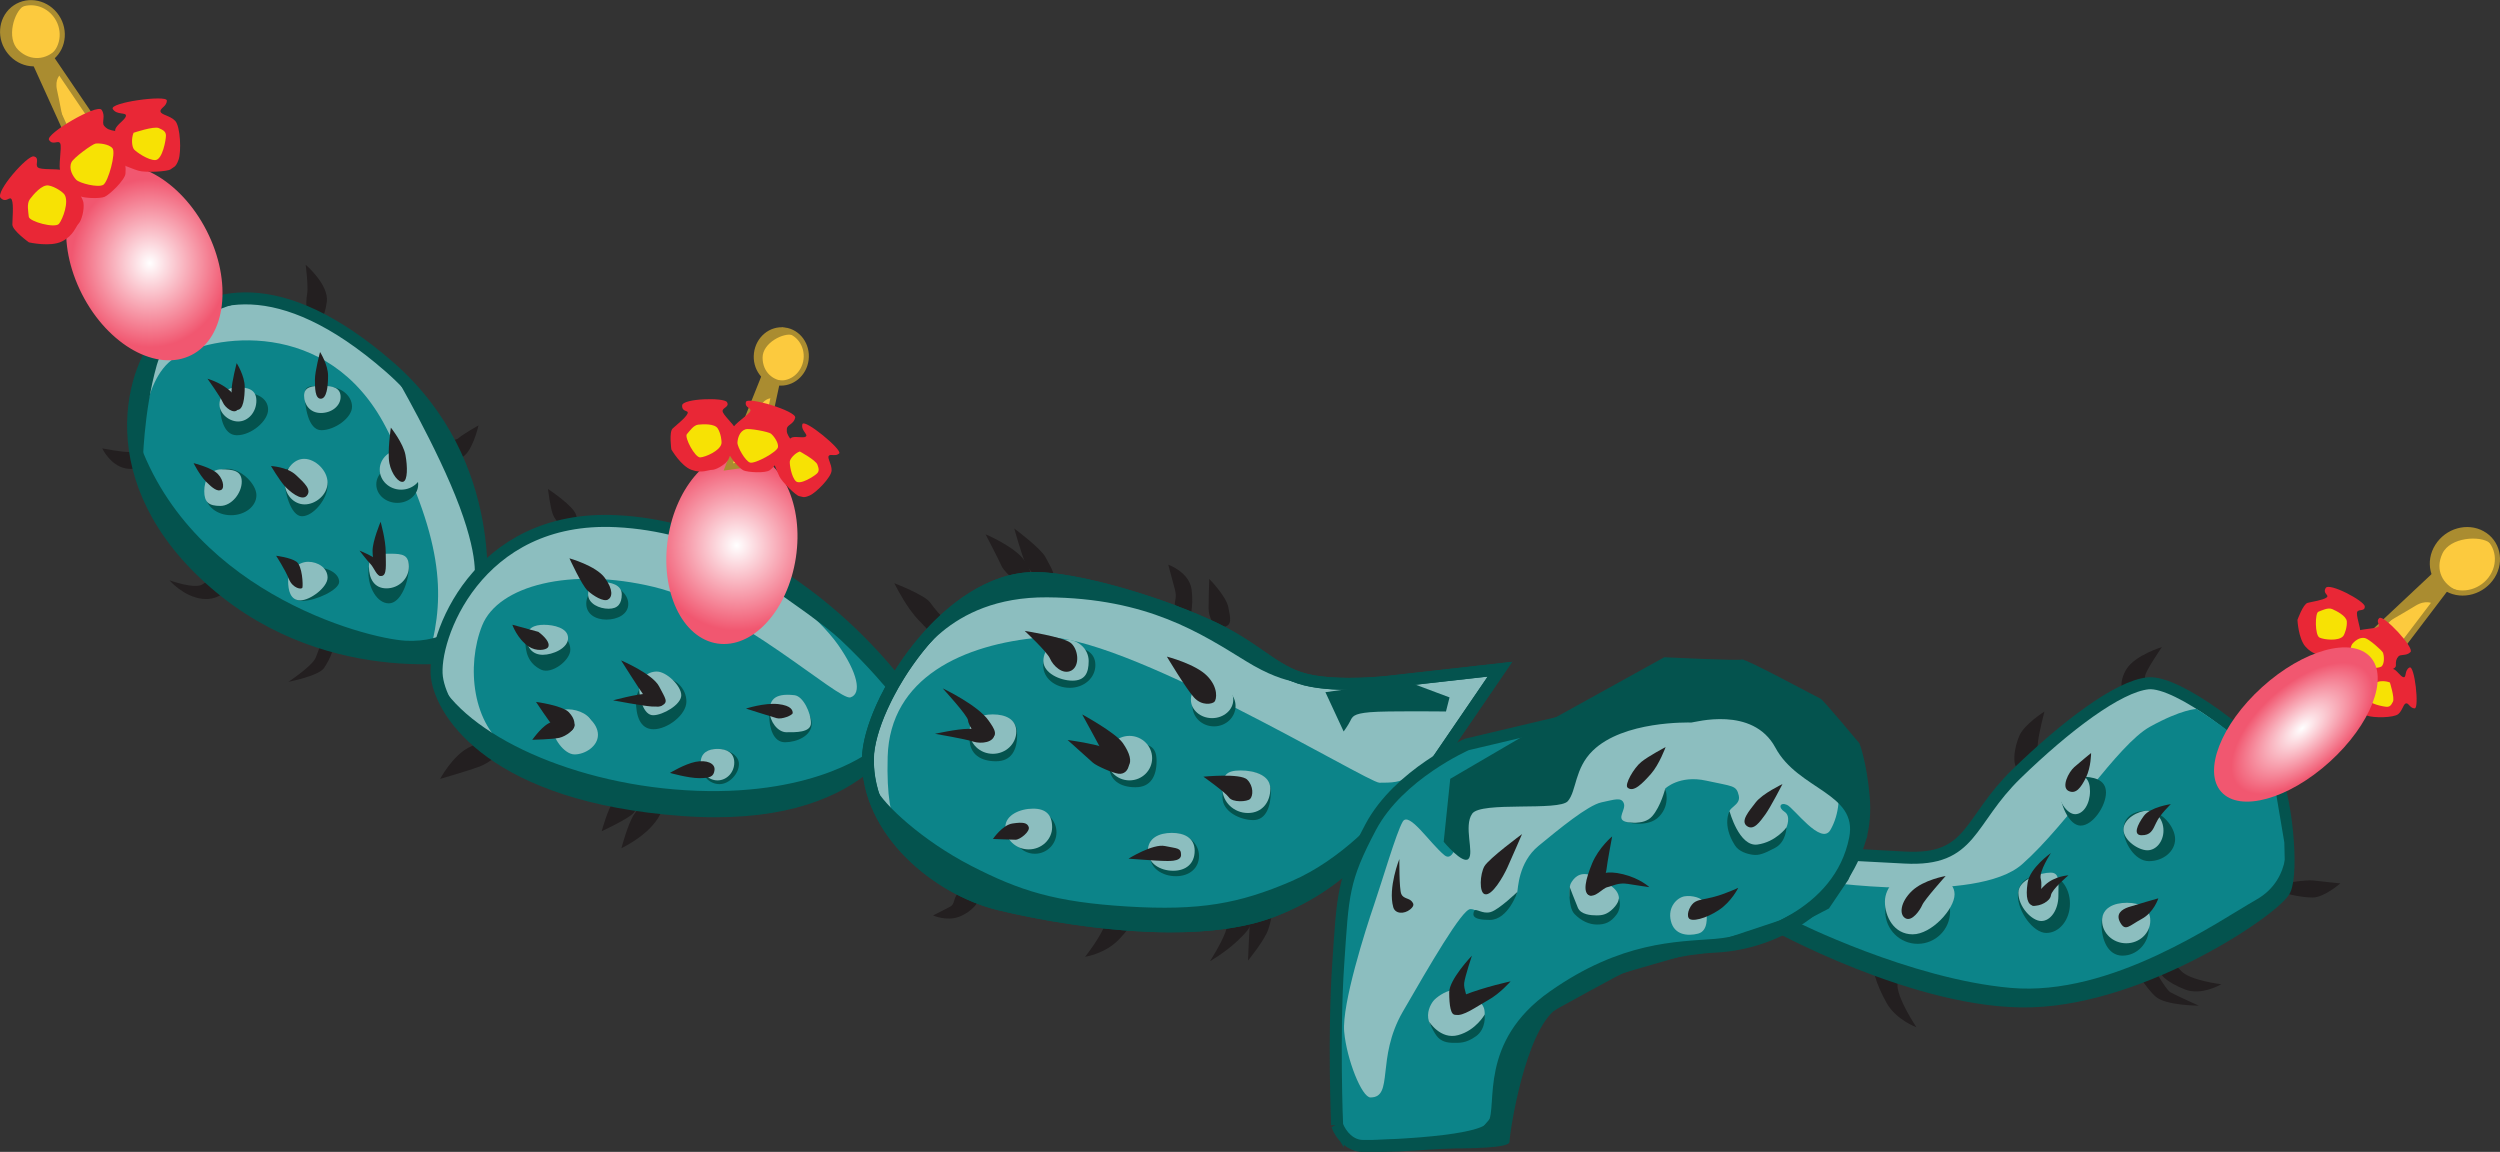 <?xml version="1.0" encoding="UTF-8"?>
<svg version="1.1" viewBox="0 0 800 368.6" xmlns="http://www.w3.org/2000/svg" xmlns:xlink="http://www.w3.org/1999/xlink">
<rect x="0" y="0" width="800" height="368.6" fill="#333333" stroke="none"/>
<defs>
<radialGradient id="d" cx="842.31" cy="103.66" r="25.859" gradientTransform="matrix(.186 .047 -.045 .186 233.8 198.77)" gradientUnits="userSpaceOnUse" xlink:href="#a"/>
<linearGradient id="a">
<stop stop-color="#fff" offset="0"/>
<stop stop-color="#f15770" offset="1"/>
</linearGradient>
<radialGradient id="c" cx="651.52" cy="550.46" r="25.859" gradientTransform="matrix(-.176 -.071 .065 -.164 430.54 377.88)" gradientUnits="userSpaceOnUse" xlink:href="#a"/>
<radialGradient id="b" cx="380.84" cy="740.37" r="25.859" gradientTransform="matrix(.099 .004 -.004 .194 442.36 123.3)" gradientUnits="userSpaceOnUse" xlink:href="#a"/>
</defs>
<g transform="translate(-723.62 622.87)">
<g transform="matrix(5.489 0 0 5.489 -1158.9 -1260.2)">
<g transform="translate(0,-110)" fill="#231f20">
<path d="m454.69 286s-1.193-0.432-1.745-1.426c-0.556-0.994-1.024-2.247-0.6-2.508 0.431-0.259 1.322 0.603 1.24 1.385-0.088 0.776 1.105 2.549 1.105 2.549z"/>
<path d="m468.34 282.23s0.852 1.554 1.149 1.725c0.3 0.173 1.659 0.783 1.659 0.783s-1.914 0-2.509-0.521c-0.6-0.52-1.45-1.946-1.45-1.946l1.151-0.041z"/>
<path d="m472.46 283.49s-1.15 0.689-2.127 0.302c-0.98-0.39-1.744-0.953-1.367-1.382 0.387-0.434 0.638-0.26 1.15 0.3 0.513 0.565 2.344 0.78 2.344 0.78z"/>
<path d="m479.4 277.61s-0.938 0.825-1.619 0.825-2.046-0.264-2.046-0.566c0-0.302 1.788-0.475 2.087-0.43 0.302 0.043 1.578 0.171 1.578 0.171z"/>
<path d="m469 263.83s-1.536 0.474-2.045 1.255c-0.508 0.777-0.384 1.641 0.257 1.596 0.637-0.041 0.809-0.906 0.809-1.166 0-0.255 0.979-1.685 0.979-1.685z"/>
<path d="m462.15 267.59s-1.149 0.73-1.448 1.382c-0.301 0.646-0.556 2.028 0.125 2.074 0.684 0.043 0.899-1.039 0.938-1.599 0.045-0.562 0.385-1.857 0.385-1.857z"/>
<path d="m449.89 275.88-3.759 3.981s8.647 4.841 15.29 4.625c6.647-0.214 14.231-5.401 14.738-6.483 0.514-1.077 0.087-5.703-0.767-7.174-0.852-1.467-5.451-5.054-7.197-4.882-1.744 0.173-4.816 2.506-7.668 5.273-2.854 2.767-2.558 5.097-6.518 4.885-3.962-0.217-4.12-0.224-4.12-0.224z" fill="#8cbebf" stroke="#04534e" stroke-width=".7"/>
<path d="m448.93 277.47s9.258 1.385 11.923-0.978c2.674-2.361 5.568-6.971 7.444-8.01s2.723-1.039 2.723-1.039 1.38 0.879 2.017 1.429c0.64 0.545 2.357 1.956 2.357 1.956l0.741 4.397 0.056 2.417-2.893 2.366-5.315 2.448-5.08 1.583-4.317-0.115-8.744-2.536-2.219-1.57-0.569-0.504 1.877-1.845z" fill="#0c8489"/>
<path d="m463.04 272.14c0-0.79 0.517-0.75 1.222-0.75 0.705 0 1.476 0.135 1.476 0.923 0 0.788-0.77 1.929-1.476 1.929-0.706 0-1.222-1.312-1.222-2.102z" fill="#04534e"/>
<path d="m466.76 274.47c0-0.71 0.545-1.095 1.389-1.095 0.848 0 1.619 0.948 1.619 1.656 0 0.709-0.686 1.283-1.528 1.283-0.848-3.6e-4 -1.481-1.135-1.481-1.844z" fill="#04534e"/>
<path d="m465.48 280.01c0-0.886 0.543-1.069 1.391-1.069 0.845 0 1.365 0.399 1.365 1.283 0 0.881-0.691 1.599-1.536 1.599-0.848 3.7e-4 -1.22-0.933-1.22-1.813z" fill="#04534e"/>
<path d="m460.6 278.31c0-0.945 0.897-1.24 1.659-1.24 0.761 0 1.378 0.768 1.378 1.718 0 0.947-0.617 1.712-1.378 1.712-0.762 0-1.659-1.243-1.659-2.189z" fill="#04534e"/>
<path d="m452.87 279.25c0-1.046 0.847-1.891 1.889-1.891 1.043 0 1.89 0.846 1.89 1.891 0 1.039-0.847 1.884-1.89 1.884-1.042 3.6e-4 -1.889-0.845-1.889-1.884z" fill="#04534e"/>
<path d="m466.76 274.47c0-0.639 0.873-1.095 1.389-1.095 0.52 0 0.94 0.515 0.94 1.155 0 0.633-0.419 1.151-0.94 1.151-0.516-3.7e-4 -1.389-0.576-1.389-1.21z" fill="#8cbebf"/>
<path d="m465.51 279.78c0-0.733 0.676-1.039 1.45-1.039 0.775 0 1.361 0.305 1.361 1.039 0 0.731-0.629 1.322-1.403 1.322-0.777 0-1.407-0.592-1.407-1.322z" fill="#8cbebf"/>
<path d="m460.63 278.16c0-0.809 1.33-1.177 1.879-1.177 0.549 0 0.454 0.541 0.454 1.352 0 0.815-0.449 1.469-0.998 1.469-0.547 0-1.334-0.828-1.334-1.644z" fill="#8cbebf"/>
<path d="m462.93 272.05c0-0.74 0.575-0.778 1.053-0.778 0.475 0 0.823 0.222 0.823 0.965 0 0.74-0.387 1.339-0.865 1.339-0.481-3.6e-4 -1.011-0.785-1.011-1.525z" fill="#8cbebf"/>
<path d="m452.85 278.68c0-0.859 0.748-1.67 1.847-1.67 1.099 0 2.213 0.379 2.213 1.236 0 0.86-1.342 2.334-2.441 2.334-1.102 3.6e-4 -1.619-1.041-1.619-1.9z" fill="#8cbebf"/>
<path d="m456.39 277.18s-1.278 0.218-1.96 0.866c-0.679 0.648-0.767 1.385-0.382 1.599 0.382 0.214 0.853-0.477 0.98-0.778 0.125-0.304 1.362-1.687 1.362-1.687z"/>
<path d="m462.53 275.84s-1.234 0.866-1.361 1.732c-0.13 0.867 0 1.296 0.341 1.34 0.341 0.041 0.551-1.126 0.426-1.558-0.127-0.429 0.593-1.514 0.593-1.514z"/>
<path d="m463.55 277.14s-0.808 0.041-1.362 0.561c-0.551 0.521-1.063 1.167-0.679 1.211 0.38 0.041 0.982-0.259 1.019-0.606 0.044-0.345 1.022-1.166 1.022-1.166z"/>
<path d="m464.87 270.01s-0.64 0.52-0.98 0.82c-0.343 0.305-0.766 1.167-0.343 1.387 0.429 0.218 0.726-0.175 1.024-0.777 0.299-0.611 0.299-1.43 0.299-1.43z"/>
<path d="m469.52 272.99s-1.196 0.168-1.576 0.688c-0.382 0.52-0.642 1.126-0.129 1.126 0.509 0 0.637-0.26 0.852-0.734 0.214-0.475 0.853-1.08 0.853-1.08z"/>
<path d="m468.79 278.48s-0.253 0.821-0.979 1.209c-0.725 0.392-0.936 0.737-1.235 0.217-0.299-0.517 0.084-0.778 0.468-0.91 0.383-0.126 1.745-0.515 1.745-0.515z"/>
<path d="m476.2 274.76s0.514 2.549-1.7 3.8c-2.215 1.255-8.435 5.662-14.312 5.143-5.88-0.519-12.568-3.888-12.568-3.888l-0.935 0.432 1.489 0.648 4.559 1.9 5.192 1.515 3.241 0.214 2.812-0.346 5.194-1.725 4.401-2.249 2.285-1.815 0.613-0.75-0.057-1.064v-1.47l-0.214-0.345z" fill="#04534e"/>
<path d="m360.78 241.54s1.364 1.167 1.235 2.16c-0.129 0.994-0.47 1.387-0.85 1.212-0.385-0.173-0.385-1.212-0.299-1.641 0.085-0.437-0.085-1.731-0.085-1.731z"/>
<path d="m370.86 250.91s-0.385 1.726-1.067 1.899c-0.68 0.173-1.191-0.56-1.065-0.864 0.129-0.304 0.682-0.043 0.981-0.304 0.298-0.255 1.151-0.732 1.151-0.732z"/>
<path d="m348.92 252.25s0.467 0.994 1.363 1.167c0.894 0.172 1.322-0.434 1.193-0.735-0.128-0.3-0.511-0.218-0.981-0.218-0.468 0-1.575-0.214-1.575-0.214z"/>
<path d="m352.84 259.94s0.81 0.953 1.917 1.081c1.107 0.129 1.661-0.735 1.745-0.994 0.085-0.26-1.277-0.217-1.704 0.129-0.425 0.346-1.958-0.216-1.958-0.216z"/>
<path d="m359.78 265.86s1.788-0.346 2.085-0.82c0.3-0.476 0.767-1.296 0.385-1.774-0.385-0.473-0.682 0.735-0.895 1.208-0.213 0.478-1.575 1.385-1.575 1.385z"/>
<path d="m370.95 261.16s1.195-8.01-5.282-13.657c-6.475-5.646-10.678-4.264-12.895-2.186-2.214 2.071-4.145 8.873 2.726 14.808 6.873 5.934 15.337 4.091 15.337 4.091l0.113-3.055z" fill="#8cbebf" stroke="#04534e" stroke-width=".7"/>
<path d="m351.2 252.68s-0.123-4.401 1.956-5.71c2.079-1.316 8.926-2.457 12.301 4.045 3.374 6.496 3.441 9.746 2.59 13.032l-3.612-0.036-5.589-2.279-4.635-3.423-3.01-5.63z" fill="#0c8489"/>
<path d="m370.09 262.31s-1.134 1.268-3.464 1.154c-2.328-0.117-13.176-2.94-15.903-12.676l0.171 2.131 0.113 0.692 0.715 1.962 2.283 3.314 2.865 2.455 3.612 1.868 2.59 0.76 3.373 0.589h1.943l1.704-2.249z" fill="#04534e"/>
<path d="m364.44 259.5c0-0.869 0.445-0.895 1.136-0.895 0.69 0 1.221-0.305 1.221 0.561 0 0.868-0.474 2.119-1.164 2.119-0.69 0-1.193-0.92-1.193-1.784z" fill="#04534e"/>
<path d="m364.9 254.35c0-0.6 0.546-1.083 1.224-1.083 0.674 0 1.218 0.483 1.218 1.083 0 0.597-0.545 1.077-1.218 1.077-0.678 0-1.224-0.48-1.224-1.077z" fill="#04534e"/>
<path d="m359.98 260.03c0-0.468 0.616-0.849 1.377-0.849 0.761 0 1.378 0.381 1.378 0.849 0 0.468-1.369 1.109-2.13 1.109-0.76 0-0.625-0.64-0.625-1.109z" fill="#04534e"/>
<path d="m359.53 253.96c0-0.763 0.37-0.52 1.038-0.52 0.667 0 1.49 0.218 1.49 0.981 0 0.764-0.823 1.786-1.49 1.786-0.667 0-1.038-1.486-1.038-2.247z" fill="#04534e"/>
<path d="m354.96 254.98c0-0.643 0.433-1.542 1.249-1.542 0.815 0 1.702 0.898 1.702 1.542 0 0.644-0.66 1.167-1.477 1.167-0.814 0-1.475-0.523-1.475-1.167z" fill="#04534e"/>
<path d="m355.78 249.61c0-0.666 0.454-0.632 1.291-0.632 0.839 0 1.521 0.34 1.521 1.011 0 0.666-0.98 1.496-1.819 1.496-0.839 0-0.993-1.204-0.993-1.875z" fill="#04534e"/>
<path d="m360.73 249.09c0-0.646 0.55-0.434 1.334-0.434 0.786 0 1.421 0.523 1.421 1.167 0 0.643-1.004 1.367-1.79 1.367-0.784 3.6e-4 -0.966-1.457-0.966-2.1z" fill="#04534e"/>
<path d="m355.78 249.47c0.113-0.462 0.434-0.78 1.022-0.78 0.587 0 1.107 0.11 1.107 0.78 0 0.666-0.477 1.212-1.064 1.212-0.588 3.6e-4 -1.224-0.565-1.065-1.212z" fill="#8cbebf"/>
<path d="m354.87 254.74c0-0.651 0.327-1.267 0.993-1.267 0.666 0 1.193 0.066 1.193 0.721 0 0.654-0.584 1.411-1.25 1.411-0.666 0-0.936-0.213-0.936-0.865z" fill="#8cbebf"/>
<path d="m360.69 249.18c0-0.518 0.444-0.575 1.079-0.575 0.634 0 1.05 0.132 1.05 0.646 0 0.52-0.514 0.936-1.15 0.936-0.635 5.4e-4 -0.979-0.49-0.979-1.007z" fill="#8cbebf"/>
<path d="m359.56 254.23c0 0.709 0.52 1.286 1.164 1.286 0.643 0 1.334-0.564 1.334-1.27 0-0.712-0.719-1.386-1.363-1.386-0.644 3.6e-4 -1.135 0.662-1.135 1.369z" fill="#8cbebf"/>
<path d="m365.1 253.49c0 0.642 0.558 1.167 1.248 1.167 0.69 0 1.25-0.526 1.25-1.167 0-0.646-0.559-1.165-1.25-1.165-0.689 0-1.248 0.52-1.248 1.165z" fill="#8cbebf"/>
<path d="m359.76 259.97c0-0.563 0.585-1.108 1.165-1.108 0.579 0 1.135 0.358 1.135 0.922 0 0.564-1.008 1.326-1.589 1.326-0.58 0-0.711-0.575-0.711-1.139z" fill="#8cbebf"/>
<path d="m364.47 259.14c0-0.691 0.527-0.749 1.25-0.749 0.722 0 1.078 0.069 1.078 0.762 0 0.692-0.584 1.258-1.305 1.258-0.722 3.6e-4 -1.023-0.578-1.023-1.271z" fill="#8cbebf"/>
<path d="m365.75 251.04s0.722 0.906 0.85 1.596c0.127 0.691 0.127 1.471-0.128 1.558-0.256 0.086-0.681-0.434-0.809-1.08-0.127-0.651 0.086-2.074 0.086-2.074z"/>
<path d="m361.62 246.63s0.468 0.737 0.468 1.386c0 0.647-0.085 1.339-0.426 1.339-0.34 0-0.34-0.647-0.34-1.124 0-0.474 0.298-1.6 0.298-1.6z"/>
<path d="m356.76 247.28s0.469 0.737 0.469 1.385c0 0.646-0.085 1.339-0.426 1.339-0.341 0-0.341-0.648-0.341-1.121 0-0.478 0.298-1.603 0.298-1.603z"/>
<path d="m355.06 248.19s0.639 0.173 1.192 0.603c0.554 0.432 0.767 0.949 0.554 1.21-0.213 0.259-0.724-0.127-0.851-0.432-0.129-0.303-0.895-1.381-0.895-1.381z"/>
<path d="m358.76 253.28s0.937 0.043 1.449 0.519c0.511 0.477 0.936 0.866 0.638 1.212-0.298 0.345-1.023-0.26-1.322-0.604-0.298-0.346-0.766-1.127-0.766-1.127z"/>
<path d="m354.25 253.11s0.853 0.213 1.277 0.516c0.427 0.305 0.555 0.91 0.341 1.039-0.213 0.127-0.511-0.087-0.894-0.475-0.384-0.391-0.725-1.08-0.725-1.08z"/>
<path d="m365.15 256.53s0.299 1.037 0.299 1.768c0 0.737 0.085 1.385-0.256 1.385-0.34 0-0.511-0.907-0.511-1.469 0-0.564 0.468-1.684 0.468-1.684z"/>
<path d="m363.92 258.21s0.767 0.302 1.108 0.604c0.34 0.305 0.427 0.779 0.171 0.865-0.255 0.086-0.426-0.475-0.64-0.691-0.212-0.216-0.639-0.778-0.639-0.778z"/>
<path d="m359.06 258.51s0.82 0.097 1.178 0.342c0.356 0.244 0.393 1.365 0.356 1.51-0.035 0.143-0.569 0.046-0.786-0.488-0.211-0.536-0.748-1.364-0.748-1.364z"/>
<path d="m357.18 243.69s-4.291 0.93-5.075 3.697c-0.785 2.767-0.82 5.842-0.82 5.842l-0.614-3.523 0.854-2.283 1.248-2.097 1.889-1.189 1.702-0.587 0.816 0.14z" fill="#04534e"/>
<path d="m370.57 260.1s0.444-1.071-0.816-4.458c-1.263-3.388-3.852-7.815-3.852-7.815l2.012 2.282 1.6 2.594 0.784 2.384 0.579 2.18-0.034 2.14-0.274 0.694z" fill="#04534e"/>
<path d="m374.91 254.62s1.49 0.976 1.639 1.513c0.15 0.542 0.212 0.716-0.169 0.866-0.384 0.155-1.002-0.452-1.173-0.866-0.171-0.411-0.297-1.513-0.297-1.513z"/>
<path d="m368.62 271.52s0.704-1.317 1.64-1.814c0.936-0.496 1.639-0.434 1.895-0.129 0.256 0.302-0.617 0.993-1.255 1.231-0.64 0.238-2.28 0.711-2.28 0.711z"/>
<path d="m379.19 275.56s1.044-0.496 1.726-1.233c0.682-0.731 0.767-1.25 0.511-1.51-0.255-0.259-1.107 0.174-1.491 0.756-0.383 0.58-0.745 1.987-0.745 1.987z"/>
<path d="m378.04 274.57s0.362-1.36 0.726-1.794c0.362-0.432 0.872-0.669 1.256-0.432 0.385 0.237 0.149 0.846-0.129 1.166-0.276 0.326-1.853 1.06-1.853 1.06z"/>
<path d="m395.71 266.52s-6.584-9.523-16.811-10.026c-8.179-0.404-10.763 6.9-10.465 9.103 0.292 2.168 3.365 6.928 14.27 7.733 10.905 0.808 12.665-5.139 13.12-5.43 0.453-0.289-0.114-1.38-0.114-1.38z" fill="#8cbebf" stroke="#04534e" stroke-width=".7"/>
<path d="m387.94 259.98s2.726 2.078 3.878 3.718c1.149 1.641 1.405 2.853 0.724 3.07-0.683 0.211-6.603-5.276-11.459-6.44-4.857-1.169-9.073-0.086-10.011 2.247-0.935 2.334-0.595 5.834 1.62 7.256 2.215 1.431 12.609 3.113 12.609 3.113s4.728-0.648 4.897-0.732c0.171-0.087 3.025-1.687 3.025-1.687l0.638-1.642 0.768-2.161 0.341-0.864-2.514-2.765-4.516-3.113z" fill="#0c8489"/>
<path d="m379.59 261.32c0 0.61-0.641 0.912-1.277 0.912-0.637 0-1.172-0.322-1.172-0.93 0-0.61 0.515-1.103 1.15-1.103 0.635 0 1.299 0.513 1.299 1.121z" fill="#04534e"/>
<path d="m373.59 263.48c0-0.612 0.686-0.601 1.375-0.601 0.689 0 1.246 0.501 1.246 1.113 0 0.61-1.083 1.453-1.706 1.158-0.765-0.37-0.916-1.052-0.916-1.669z" fill="#04534e"/>
<path d="m380.04 267.01c0-0.777 0.658-1.408 1.471-1.408 0.811 0 1.468 0.631 1.468 1.408 0 0.773-1.105 1.615-1.916 1.615-0.812 0-1.023-0.843-1.023-1.615z" fill="#04534e"/>
<path d="m375.16 268.45c0-0.679 0.699-0.819 1.3-0.819 0.598 0 1.362 0.638 1.362 1.317 0 0.679-0.764 1.144-1.362 1.144-0.6 0-1.3-0.961-1.3-1.642z" fill="#8cbebf"/>
<path d="m383.89 270.82c0-0.554 0.33-1.047 0.896-1.047 0.564 0 1.255 0.331 1.255 0.884 0 0.557-0.562 1.167-1.128 1.167-0.566 0-1.023-0.449-1.023-1.004z" fill="#04534e"/>
<path d="m387.81 267.83c0-0.706 0.399-0.63 1.087-0.63 0.688 0 1.383 0.399 1.383 1.103 0 0.706-0.865 1.08-1.554 1.08-0.688 3.6e-4 -0.917-0.853-0.917-1.553z" fill="#04534e"/>
<path d="m379.21 260.76c0 0.546-0.227 0.839-0.767 0.839-0.54 0-1.194-0.293-1.194-0.839 0-0.551 0.25-0.717 0.789-0.717 0.542-3.7e-4 1.172 0.166 1.172 0.717z" fill="#8cbebf"/>
<path d="m376.08 263.31c0 0.6-0.904 0.974-1.47 0.974-0.565 0-0.937-0.374-0.937-0.974 0-0.595 0.436-0.775 1.002-0.775 0.565 0 1.405 0.18 1.405 0.775z" fill="#8cbebf"/>
<path d="m377.47 268.35c0 0.523-0.198 0.927-0.808 0.927-0.611 0-1.407-0.404-1.407-0.927 0-0.524 0.22-0.887 0.831-0.887 0.611 3.7e-4 1.384 0.363 1.384 0.887z" fill="#8cbebf"/>
<path d="m382.68 266.64c0 0.549-1.074 1.167-1.641 1.167-0.565 0-0.809-1.009-0.809-1.554 0-0.551 0.456-0.993 1.022-0.993 0.566 0 1.427 0.833 1.427 1.38z" fill="#8cbebf"/>
<path d="m390.24 268.26c0 0.572-0.909 0.539-1.428 0.539-0.515 0-0.979-0.638-0.979-1.206 0-0.575 0.171-1.103 1.449-0.953 0.514 0.061 0.958 1.051 0.958 1.621z" fill="#8cbebf"/>
<path d="m385.77 270.57c0 0.571-0.438 1.036-0.978 1.036-0.54 0-0.98-0.465-0.98-1.036 0-0.574 0.44-0.8 0.98-0.8 0.54 0 0.978 0.226 0.978 0.8z" fill="#8cbebf"/>
<path d="m386.45 267.42s1.064-0.346 1.872-0.264c0.81 0.089 0.854 0.392 0.854 0.52 0 0.132-0.64 0.392-0.938 0.301-0.3-0.083-1.788-0.558-1.788-0.558z"/>
<path d="m382.02 271.17s0.853-0.52 1.492-0.646c0.637-0.128 1.149 0.084 1.106 0.473-0.043 0.391-0.253 0.478-0.894 0.478-0.638 0-1.704-0.305-1.704-0.305z"/>
<path d="m379.17 264.61s1.83 0.778 2.215 1.512c0.382 0.735 0.553 0.909 0.17 1.124-0.383 0.216-0.81-0.262-1.064-0.605-0.256-0.345-1.321-2.031-1.321-2.031z"/>
<path d="m378.7 266.94s1.406-0.388 2.045-0.388c0.64 0 0.81 0.044 0.895 0.346 0.085 0.3-0.142 0.43-0.668 0.402-0.524-0.03-2.272-0.361-2.272-0.361z"/>
<path d="m374.21 267.03s1.534 0.205 1.917 0.605c0.384 0.404 0.384 0.766 0.227 0.992-0.156 0.233-0.881 0.088-1.108-0.143-0.227-0.231-1.036-1.454-1.036-1.454z"/>
<path d="m373.99 269.24c0.07-0.071 0.595-0.866 1.15-1.05 0.553-0.188 1.192-0.158 1.304 0.127 0.116 0.288-0.481 0.721-0.878 0.808-0.397 0.086-1.576 0.115-1.576 0.115z"/>
<path d="m372.83 262.53 1.52 0.417c0.554 0.418 0.681 0.75 0.554 0.91-0.129 0.156-0.667 0.244-1.123-0.057-0.669-0.451-0.951-1.27-0.951-1.27z"/>
<path d="m376.16 258.66s1.549 0.432 2.06 1.137c0.51 0.707 0.439 1.126 0.184 1.269-0.255 0.144-0.853-0.215-1.192-0.53-0.341-0.32-1.052-1.875-1.052-1.875z"/>
<path d="m393.86 269.79s-3.151 2.681-10.264 2.422c-7.115-0.26-13.548-3.286-15.165-6.613l0.638 1.642 1.577 2.118 4.984 2.55 5.58 1.25 4.431 0.262 4.175-0.735s3.066-1.469 3.238-1.555c0.17-0.086 0.511-0.822 0.511-0.822l0.296-0.519z" fill="#04534e"/>
<path d="m394.8 266.42s-1.192-1.471-2.855-3.026c-1.662-1.558-8.135-5.751-8.135-5.751l5.238 2.38 3.452 2.897 2.47 2.718-0.17 0.782z" fill="#04534e"/>
<path d="m395.1 260.11s1.79 0.692 2.088 1.124c0.299 0.43 0.681 0.822 0.681 0.822s-0.467 1.165-0.894 0.692c-0.427-0.478-0.511-0.478-0.981-1.126-0.468-0.651-0.894-1.512-0.894-1.512z"/>
<path d="m400.42 257.26s1.663 0.692 2.258 1.514c0.597 0.821 0.469 1.512 0.214 1.599-0.257 0.088-1.363-0.866-1.535-1.252-0.17-0.388-0.937-1.86-0.937-1.86z"/>
<path d="m402.09 256.92s1.574 1.169 1.83 1.685c0.257 0.52 0.767 1.209 0.257 1.382-0.513 0.173-1.236-0.603-1.449-1.077-0.214-0.48-0.638-1.99-0.638-1.99z"/>
<path d="m411.07 259.03s1.236 0.429 1.364 1.469c0.127 1.039-0.129 1.772-0.129 1.772s-0.853-0.733-0.853-0.953c0-0.213 0.129-0.388 0-0.861-0.127-0.478-0.383-1.427-0.383-1.427z"/>
<path d="m413.46 259.86s0.979 0.994 1.109 1.641c0.126 0.647 0.253 1.083-0.298 1.167-0.555 0.091-0.852-0.562-0.852-1.121 0-0.566 0.041-1.687 0.041-1.687z"/>
<path d="m397.36 279.48s0.766 0.345 1.489 0.086c0.725-0.26 1.324-0.907 1.193-1.339-0.126-0.435-0.51-0.823-1.065-0.26-0.553 0.56-0.253 0.823-0.681 1.033-0.427 0.218-0.936 0.48-0.936 0.48z"/>
<path d="m406.22 281.89s1.193-0.173 2.003-1.04c0.809-0.861 1.151-1.466 0.596-1.683-0.553-0.216-1.278 0-1.406 0.691-0.128 0.692-1.193 2.033-1.193 2.033z"/>
<path d="m413.5 282.15s0.897-0.52 1.58-1.165c0.679-0.649 1.061-1.035 0.593-1.512-0.467-0.48-0.809-0.134-1.02 0.086-0.215 0.218 0 0.218-0.256 0.907-0.259 0.691-0.897 1.685-0.897 1.685z"/>
<path d="m415.72 282.11s0.96-1.167 1.182-1.819c0.214-0.646 0.341-1.38-0.095-1.339-0.435 0.041-0.964 0.65-0.991 1.126-0.035 0.473-0.096 2.031-0.096 2.031z"/>
<path d="m393.56 270.31c0.062-3.202 4.6-10.587 9.838-10.502 2.181 0.037 6.458 1.172 9.925 2.724 2.894 1.296 3.835 2.725 5.753 3.198 1.917 0.475 4.812 0.128 4.812 0.128l6.518-0.733-5.111 7.477-1.829 1.641s-1.622 3.154-6.263 4.968c-4.644 1.815-12.482 0.475-16.018-0.388-3.535-0.863-7.71-4.232-7.625-8.513z" fill="#8cbebf" stroke="#04534e" stroke-width=".7"/>
<path d="m393.56 270.31 0.341 7e-3c0.011-0.719 0.289-1.743 0.788-2.846 0.745-1.657 1.983-3.509 3.497-4.927 1.517-1.417 3.295-2.391 5.123-2.391h0.084c1.039 0.019 2.639 0.305 4.398 0.781 1.759 0.478 3.681 1.146 5.396 1.909 1.419 0.635 2.349 1.299 3.187 1.88 0.838 0.575 1.594 1.087 2.621 1.339 0.826 0.206 1.793 0.264 2.651 0.264 1.248 0 2.276-0.122 2.284-0.125l5.771-0.651-4.661 6.818-1.85 1.659-0.029 0.056-2e-3 7e-3c-0.075 0.14-1.682 3.08-6.079 4.801-1.627 0.635-3.705 0.877-5.852 0.877-3.761 0-7.733-0.737-9.962-1.281-1.684-0.409-3.546-1.426-4.967-2.843-1.423-1.416-2.4-3.214-2.399-5.205l2e-3 -0.122-0.341-7e-3 -0.341-0.01-2e-3 0.139c2e-3 2.227 1.089 4.193 2.603 5.698 1.517 1.51 3.469 2.575 5.285 3.022 2.269 0.553 6.276 1.303 10.121 1.303 2.198 0 4.346-0.244 6.096-0.927 4.745-1.857 6.419-5.086 6.442-5.133l-0.299-0.16 0.224 0.257 1.859-1.667 5.565-8.135-7.263 0.818s-0.06 6e-3 -0.171 0.016c-0.338 0.034-1.131 0.101-2.034 0.101-0.829 0-1.754-0.056-2.49-0.239-0.89-0.222-1.56-0.663-2.395-1.242-0.834-0.575-1.82-1.277-3.3-1.934-1.752-0.79-3.704-1.462-5.495-1.949-1.793-0.488-3.42-0.785-4.561-0.809h-0.096c-1.38 0-2.697 0.489-3.889 1.252-1.79 1.141-3.314 2.907-4.409 4.694-1.092 1.792-1.76 3.596-1.792 4.895l0.341 9e-3z" fill="#04534e"/>
<path d="m425.21 271.31c-0.553 0.432-1.149 0.432-1.831 0.432-0.686 0-15.207-8.859-19.723-8.472-4.513 0.388-8.816 2.334-8.944 6.959-0.128 4.622 1.022 4.666 1.959 5.962 0.938 1.298 9.798 3.243 9.798 3.243l5.409-0.091 4.347-0.473 3.831-2.074 2.089-1.683 1.403-1.729 1.661-2.075z" fill="#0c8489"/>
<path d="m402.26 268.95c0 0.907-0.351 1.542-1.234 1.542-0.881 0-1.54-0.401-1.54-1.308 0-0.903 0.501-1.243 1.383-1.243 0.883-3.6e-4 1.39 0.102 1.39 1.009z" fill="#04534e"/>
<path d="m403.78 264.91c0-0.754 0.728-1.084 1.564-1.084 0.834 0 1.477 0.304 1.477 1.057 0 0.749-0.66 1.326-1.494 1.326-0.836 0-1.547-0.549-1.547-1.299z" fill="#04534e"/>
<path d="m412.48 267.27c0-0.654 0.562-1.185 1.259-1.185 0.692 0 1.254 0.531 1.254 1.185 0 0.656-0.562 1.187-1.254 1.187-0.696 3.6e-4 -1.259-0.531-1.259-1.187z" fill="#04534e"/>
<path d="m414.23 272.6c0-0.837 0.609-1.513 1.364-1.513 0.752 0 1.454 0.352 1.454 1.187 0 0.833-0.272 1.647-1.024 1.647-0.751 0-1.793-0.486-1.793-1.321z" fill="#04534e"/>
<path d="m410.01 276.01c0-0.717 0.637-1.296 1.428-1.296 0.788 0 1.425 0.579 1.425 1.296 0 0.718-0.562 1.182-1.348 1.182-0.789 0-1.504-0.464-1.504-1.182z" fill="#04534e"/>
<path d="m402.04 274.63c0-0.694 0.561-1.253 1.256-1.253 0.696 0 1.258 0.559 1.258 1.253 0 0.692-0.562 1.253-1.258 1.253-0.694 0-1.256-0.561-1.256-1.253z" fill="#04534e"/>
<path d="m402.21 268.76c0 0.712-0.611 1.296-1.364 1.296-0.754 0-1.364-0.584-1.364-1.296 0-0.717 0.605-1.001 1.357-1.001 0.753 5.3e-4 1.371 0.284 1.371 1.001z" fill="#8cbebf"/>
<path d="m406.43 264.65c0 0.692-0.215 1.141-0.945 1.141-0.728 0-1.695-0.448-1.695-1.141 0-0.692 0.593-1.25 1.321-1.25 0.728 3.6e-4 1.32 0.558 1.32 1.25z" fill="#8cbebf"/>
<path d="m414.86 266.9c0 0.595-0.553 1.076-1.235 1.076-0.682 0-1.235-0.481-1.235-1.076 0-0.598 0.553-1.084 1.235-1.084 0.682 0 1.235 0.486 1.235 1.084z" fill="#8cbebf"/>
<path d="m410.39 270.46c0 0.912-0.351 1.546-1.234 1.546-0.882 0-1.541-0.402-1.541-1.309 0-0.907 0.5-1.241 1.384-1.241 0.882 0 1.39 0.102 1.39 1.004z" fill="#04534e"/>
<path d="m404.3 274.33c0 0.719-0.612 1.298-1.364 1.298-0.752 0-1.363-0.579-1.363-1.298 0-0.711 0.865-1.077 1.62-1.077 0.751 0 1.107 0.366 1.107 1.077z" fill="#8cbebf"/>
<path d="m410.13 270.31c0 0.716-0.591 1.295-1.321 1.295-0.728 0-1.32-0.579-1.32-1.295 0-0.713 0.592-1.299 1.32-1.299 0.73 0 1.321 0.586 1.321 1.299z" fill="#8cbebf"/>
<path d="m417.02 272.09c0 0.788-0.48 1.417-1.304 1.417-0.822 0-1.49-0.639-1.49-1.423 0-0.788 0.239-1.057 1.06-1.057 0.822 3.7e-4 1.733 0.276 1.733 1.064z" fill="#8cbebf"/>
<path d="m412.61 275.71c0 0.742-0.499 1.164-1.252 1.164-0.754 0-1.476-0.422-1.476-1.164 0-0.738 0.645-1.044 1.397-1.044 0.749 0 1.331 0.306 1.331 1.044z" fill="#8cbebf"/>
<path d="m413.12 271.39s2.167-0.218 2.553 0.173c0.386 0.389 0.342 0.948 0.171 1.123-0.171 0.173-1.024 0.216-1.235-0.084-0.211-0.305-1.488-1.211-1.488-1.211z"/>
<path d="m410.99 264.39s1.662 0.429 2.342 1.121c0.682 0.692 0.555 1.386 0.428 1.514-0.129 0.127-0.727 0.26-1.194-0.258-0.468-0.519-1.577-2.377-1.577-2.377z"/>
<path d="m406.05 267.76s1.938 1.057 2.365 1.66c0.427 0.605 0.533 1.084 0.341 1.339-0.193 0.26-1.152-0.064-1.3-0.388-0.148-0.323-1.406-2.612-1.406-2.612z"/>
<path d="m405.2 269.25s2.172 0.282 2.705 0.691c0.532 0.412 0.916 0.434 0.873 0.756-0.042 0.325-0.275 0.566-0.617 0.52-0.341-0.044-1.278-0.455-1.49-0.648-0.214-0.194-1.47-1.319-1.47-1.319z"/>
<path d="m402.7 262.89s2.216 0.348 2.671 0.692c0.455 0.348 0.568 1.329 0.056 1.617-0.511 0.283-1.078-0.289-1.249-0.692-0.171-0.404-1.478-1.617-1.478-1.617z"/>
<path d="m397.92 266.24s2.038 0.969 2.671 1.871c0.341 0.486 0.64 0.905 0 1.124-0.584 0.194-1.192-0.864-1.192-1.124 0-0.259-1.479-1.871-1.479-1.871z"/>
<path d="m397.47 268.89s1.305-0.289 1.931-0.289c0.623 0 1.522-0.217 1.533 0.289 9e-3 0.507-0.766 0.602-1.227 0.457-0.455-0.155-2.238-0.457-2.238-0.457z"/>
<path d="m408.75 276.17s1.427-0.889 2.129-0.737c0.704 0.153 0.937 0.089 0.937 0.519 0 0.432-0.831 0.346-1.087 0.346-0.256-3.6e-4 -1.979-0.129-1.979-0.129z"/>
<path d="m400.85 275.02s0.552-0.821 1.149-0.903c0.597-0.089 0.852-0.045 0.937 0.211 0.085 0.264-0.511 0.737-0.767 0.737-0.255 0-1.318-0.044-1.318-0.044z"/>
<path d="m423.43 273.58s-2.171 2.613-5.197 3.911c-3.024 1.298-5.324 1.726-9.542 1.467-4.216-0.259-6.261-0.907-9.115-2.374-2.854-1.47-5.111-3.587-5.538-4.495-0.424-0.91 0.47 1.513 0.47 1.513l2.599 3.41 3.109 1.385 4.558 1.121 4.303 0.52 3.278-0.082 3.921-0.611 2.512-0.902 1.705-1.04 1.322-1.083 1.617-2.741z" fill="#04534e"/>
<path d="m419.37 265.86s-1.181 0.391-3.778-1.211c-2.6-1.596-5.711-3.674-11.589-3.715-5.877-0.041-7.751 3.979-8.135 4.277-0.384 0.304 2.639-3.497 2.639-3.497l2.685-1.428 2.088-0.346 2.002 0.087 2.598 0.693 2.343 0.733 2.729 0.907 2.383 1.304 2.88 1.503 1.156 0.693z" fill="#04534e"/>
<path d="m427.26 267.59s-3.449-0.045-4.429 0.041c-0.983 0.086-1.024 0.26-1.154 0.519-0.128 0.259-0.382 0.605-0.382 0.605l-1.064-2.292 4.686-0.65 2.551 0.955-0.208 0.821z" fill="#04534e"/>
<path d="m420.91 291.7c0.237 0.628 0.783 1.199 1.469 1.215 0.687 0.02 2.132-0.026 2.132-0.026l4.664-0.279 1.64-1.881 1.001-4.214s1.26-1.531 1.26-1.596 4.343-2.4 4.343-2.4l3.751-1.081 2.406-0.257 3.319-1.101 2.452-1.276 1.065-1.578 1.042-2.397-1.042-3.243-2.6-3.477-4.404-1.793h-3.647l-4.088 1.491-7.198 1.704s-3.963 1.728-5.604 4.818c-1.635 3.09-1.616 3.892-1.892 7.974-0.28 4.087-0.068 9.399-0.068 9.399z" fill="#0c8489" stroke="#04534e" stroke-width=".7"/>
<path d="m422.86 290.09c1.378 0 0.314-2.279 1.877-4.988 1.562-2.704 3.464-5.993 3.946-5.993 0.482 0 0.564 0.493 1.133 0.322 0.569-0.173 1.538-1.039 1.594-1.272 0.057-0.229 0.057-1.756 1.247-2.736 1.196-0.981 2.87-2.363 3.663-2.536 0.797-0.168 1.167-0.317 1.308 0.057 0.142 0.374-0.456 0.894 0.086 1.067 0.539 0.175 1.79 0.117 2.1-0.692 0.312-0.808 0.227-1.236 0.227-1.236s0.824-0.806 2.387-0.462c1.563 0.346 1.759 0.258 1.901 0.866 0.141 0.603-0.712 0.689-0.539 1.123 0.169 0.429-0.117 0.383 0.042 0.711 0.159 0.327 0.41 1.247 1.459 1.219 1.055-0.028 1.508-0.635 1.508-0.635l0.309-0.554s0.289-0.655-0.11-0.914c-0.4-0.26-0.256-0.577 0.143-0.404 0.396 0.173 1.986 2.391 2.527 1.467 0.542-0.92 0.598-2.218 0.312-2.533-0.284-0.318-2.527-3.69-2.527-3.69l-4.005-1.354-5.308 0.436-5.142 2.937-4.713 2.507s-0.257 3.858-1.109 3.169c-0.852-0.692-2.074-2.592-2.439-1.959-0.372 0.635-1.194 3.456-1.677 4.866-0.484 1.413-1.874 5.764-1.734 7.379 0.144 1.612 1.026 3.833 1.535 3.833z" fill="#8cbebf"/>
<path d="m427.6 283.85c-0.372 0.028-0.91 0.404-1.079 0.618-0.172 0.218-0.411 0.68-0.257 1.183 0.156 0.503 0.894 0.994 0.952 1.052l0.591-0.016 1.279-0.372s0.408-0.462 0.431-1.064c0.026-0.608-0.345-0.766-0.527-0.824-0.187-0.057-1.391-0.576-1.391-0.576z" fill="#8cbebf"/>
<path d="m435.72 277.14c-0.726-0.259-1.047 0.236-1.172 0.452-0.128 0.218-0.073 0.744-0.073 0.744s0.16 1.005 0.542 1.192c0.382 0.181 1.386 0.529 1.701 0.181 0.323-0.342 0.647-0.582 0.626-1.23-0.018-0.649-0.921-0.969-0.921-0.969l-0.702-0.37z" fill="#8cbebf"/>
<path d="m442.26 278.71c-0.031-0.247-0.67-0.421-1.095-0.345-0.426 0.074-0.996 0.616-0.793 1.439 0.195 0.82 0.978 0.892 1.589 0.735 0.61-0.16 0.494-1.026 0.494-1.152-3.7e-4 -0.128-0.195-0.677-0.195-0.677z" fill="#8cbebf"/>
<path d="m423.37 280.03c0 0.374 0.681 1.154 1.593 1.096 0.905-0.057 1.471-0.75 1.562-1.296 0.081-0.549-0.484 0.458-1.167 0.633-0.679 0.171-1.078 0.346-1.391-0.03-0.312-0.373-0.597-0.403-0.597-0.403z" fill="#8cbebf"/>
<path d="m429.52 285.25s0.098 0.834-0.504 1.267c-0.601 0.432-0.985 0.388-1.333 0.388-0.346 0-0.723-0.071-0.975-0.417-0.253-0.346-0.442-0.836-0.442-0.836s0.663 1.092 1.706 0.804c1.044-0.285 1.547-1.205 1.547-1.205z" fill="#04534e"/>
<path d="m447.11 274.35s-9e-3 0.841-0.663 1.189c-0.65 0.348-0.945 0.448-1.292 0.404-0.344-0.047-0.821-0.187-1.048-0.549-0.772-1.205-0.315-1.994-0.315-1.994s0.555 2.092 1.628 1.946c1.073-0.148 1.69-0.995 1.69-0.995z" fill="#04534e"/>
<path d="m431.43 278.1s-0.536 1.641-1.619 1.641c-1.076 0-0.988-0.313-0.909-0.52 0.09-0.198 0.486 0.206 0.967 0.059 0.484-0.141 1.56-1.18 1.56-1.18z" fill="#04534e"/>
<path d="m434.47 277.81s-0.11 1.189 0.288 1.59c0.398 0.405 0.853 0.61 1.308 0.61 0.455 0 0.796-0.119 1.134-0.577 0.341-0.462 0.141-0.953 0.141-0.953s7e-3 0.249-0.333 0.594c-0.343 0.346-0.621 0.402-0.963 0.402-0.34 0-0.922-0.043-1.095-0.445-0.173-0.402-0.481-1.221-0.481-1.221z" fill="#04534e"/>
<path d="m440.04 272.09s0.342 0.89-0.341 1.612c-0.679 0.72-1.986 0.317-1.986 0.317s1.052 0.258 1.563-0.317c0.511-0.577 0.764-1.612 0.764-1.612z" fill="#04534e"/>
<path d="m422.26 292.59s6.912-0.117 7.468-1.069c0.551-0.948-0.598-4.666 3.577-7.603 4.172-2.938 7.413-2.897 9.626-3.072 2.215-0.172 6.998-1.662 7.838-5.916 0.509-2.595-2.982-2.768-4.302-5.23-1.321-2.464-4.727-1.468-4.899-1.468-0.169 0-3.954-0.11-5.75 1.641-1.068 1.039-0.938 2.334-1.45 2.939-0.512 0.605-5.071 0-5.58 0.735-0.512 0.733 0.127 2.287-0.216 2.634-0.336 0.345-1.445-0.996-1.445-0.996l0.382-3.671 5.838-3.413 6.64-3.674s4.349 0.214 4.519 0.13c0.172-0.089 4.473 2.245 4.599 2.29 0.127 0.045 2.256 2.594 2.256 2.594s0.419 1.04 0.598 3.065c0.086 0.964 5e-3 1.792-0.205 2.547-1.075 3.825-4.821 6.397-8.766 6.592-3.943 0.198-7.497 1.978-9.298 3.284-1.804 1.308-2.701 7.065-2.727 7.756-0.025 0.691-8.591 0.222-8.591 0.222l-0.115-0.318z" fill="#04534e"/>
<path d="m425.17 279.13c-0.351 0.282-0.871 0.265-0.983-0.132-0.317-1.131 0.356-2.807 0.356-2.807s-0.017 1.754 0.114 2.044c0.13 0.289 0.481 0.222 0.639 0.462 0.057 0.083 0.154 0.205-0.125 0.432z"/>
<path d="m429.52 278.24c-0.335-0.103-0.276-1.167-0.022-1.622 0.257-0.452 2.197-1.881 2.197-1.881s-0.619 1.429-0.855 1.949c-0.234 0.516-0.897 1.685-1.319 1.554z"/>
<path d="m427.81 285.26c-0.272 0.057-0.361-0.542-0.361-1.299 0-0.756 1.323-2.137 1.323-2.137s-0.405 1.212-0.45 1.596c-0.041 0.391 0.216 0.737 0.17 1.192-0.041 0.452-0.379 0.584-0.682 0.648z"/>
<path d="m431.03 283.32s-0.617 0.714-1.323 1.103c-0.699 0.386-1.464 0.969-1.895 0.843-0.423-0.132 0.273-1.052 0.512-1.147 1.194-0.474 2.706-0.798 2.706-0.798z"/>
<path d="m436.95 274.87s-0.785 0.651-1.169 1.576c-0.385 0.93-0.554 1.688-0.171 1.86 0.387 0.173 0.958-1.06 1.003-1.471 0.041-0.409 0.336-1.965 0.336-1.965z"/>
<path d="m439.12 277.83s-0.552-0.516-1.534-0.753c-0.977-0.241-1.426-0.022-1.531 0.259-0.107 0.279-0.832 0.724-0.47 0.94 0.362 0.214 0.787-0.377 1.085-0.445 0.301-0.064 0.642-0.28 1.172-0.193 0.531 0.087 1.278 0.193 1.278 0.193z"/>
<path d="m437.85 272.03c0.347 0.302 0.878-0.26 1.365-0.808 0.481-0.548 0.85-1.557 0.85-1.557s-0.997 0.52-1.419 0.866c-0.43 0.344-0.995 1.326-0.797 1.498z"/>
<path d="m446.88 271.82s-1.163 0.551-1.561 1.067c-0.398 0.519-0.91 1.093-0.512 1.382 0.398 0.288 0.762-0.258 1.08-0.689 0.308-0.432 0.992-1.76 0.992-1.76z"/>
<path d="m444.3 277.87s-0.395 0.808-1.133 1.296c-0.738 0.493-1.62 0.72-1.759 0.46-0.146-0.257 0.114-0.808 0.393-0.948 0.289-0.146 0.458-0.117 1.108-0.289 0.654-0.172 1.39-0.52 1.39-0.52z"/>
</g>
<g transform="translate(0,-110)">
<ellipse transform="matrix(.989 .151 -.151 .989 43.255 -55.155)" cx="385.55" cy="257.83" rx="3.769" ry="5.631" fill="url(#d)"/>
<g fill="#fcca3e" stroke="#aa8c30">
<path d="m387.66 247.73-2.241 5.602 1.83-0.254 1.056-4.931z" stroke-width=".35"/>
<path d="m388.7 245.35c-0.797-0.101-1.53 0.507-1.634 1.361-0.104 0.849 0.458 1.617 1.256 1.721 0.799 0.099 1.529-0.511 1.634-1.359 0.103-0.851-0.457-1.619-1.256-1.723z" stroke-width=".3"/>
<path d="m485.22 259.35-5.522 5.18 2.278 0.579 3.788-4.99z" stroke-width=".35"/>
<path d="m487.68 257.21c-0.884-0.488-2.054-0.155-2.616 0.743-0.566 0.895-0.304 2.018 0.579 2.505 0.884 0.488 2.054 0.155 2.62-0.742 0.562-0.897 0.303-2.019-0.582-2.506z" stroke-width=".3"/>
<path d="m344.88 229.45 2.913 6.419 1.254-1.786-3.297-4.861z" stroke-width=".35"/>
<path d="m343.71 226.65c-0.723 0.613-0.798 1.731-0.166 2.5 0.631 0.777 1.729 0.905 2.453 0.295 0.722-0.608 0.798-1.731 0.168-2.5-0.632-0.773-1.729-0.905-2.454-0.295z" stroke-width=".3"/>
</g>
<g fill="#aa8c30">
<path d="m389.25 245.56s0.45 0.244-0.069 0.084c-0.523-0.159-1.759 0.442-1.761 1.314 0 0.874 0.647 1.359 1.301 1.365 0.655 6e-3 -0.242 0.119-0.242 0.119l-0.843-0.247-0.349-0.508-0.28-0.704 0.216-0.757 0.497-0.645 0.649-0.234 0.43 0.051 0.451 0.162z"/>
<path d="m387.99 249.33s-0.356-0.072-0.679 0.408c-0.32 0.48-0.973 1.385-0.973 1.385l1.251-3.082 0.682 0.356-0.281 0.933z"/>
<path d="m488.22 257.69s0.403 0.485-0.126 0.061c-0.53-0.422-2.287-0.34-2.744 0.632-0.458 0.974 0.056 1.817 0.815 2.132 0.766 0.317-0.341 0.019-0.341 0.019l-0.861-0.671-0.143-0.731 0.031-0.92 0.645-0.737 0.92-0.482 0.88 0.041 0.475 0.267 0.449 0.388z"/>
<path d="m484.78 261.3s-0.382-0.254-1.01 0.132c-0.624 0.384-1.856 1.083-1.856 1.083l3.06-2.841 0.616 0.719-0.81 0.907z"/>
<path d="m344.33 226.33s0.564-0.198 0.012 0.129c-0.55 0.325-1.038 1.873-0.305 2.574 0.734 0.703 1.66 0.529 2.189-0.031 0.531-0.561-0.094 0.305-0.094 0.305l-0.882 0.531-0.706-0.109-0.818-0.32-0.462-0.788-0.142-0.95 0.322-0.75 0.39-0.326 0.496-0.264z"/>
<path d="m346.49 230.45s-0.348 0.252-0.203 0.912c0.149 0.665 0.387 1.951 0.387 1.951l-1.589-3.546 0.846-0.309 0.56 0.993z"/>
</g>
<ellipse transform="matrix(.455 .89 -.89 .455 406.49 -181.33)" cx="351.47" cy="241.61" rx="6.06" ry="4.079" fill="url(#c)"/>
<g fill="#e92736">
<path d="m344.65 240.24s1.249 0.288 1.929-0.057c0.682-0.346 0.797-0.866 0.965-1.034 0.172-0.173 0.343-0.808 0.285-1.212-0.058-0.404-0.965-1.786-1.251-1.899-0.283-0.117-1.249 0-1.417-0.175-0.171-0.173 0.141-0.549-0.229-0.635-0.368-0.086-2.27 2.077-1.931 2.422 0.342 0.343 0.539-0.172 0.652 0.117 0.114 0.284 0.03 1.092 0.03 1.436 0 0.346 0.966 1.037 0.966 1.037z"/>
<path d="m346.5 236.2c0.149 0.3 0.852 1.237 1.136 1.352 0.284 0.117 1.136 0.148 1.421 0.034 0.284-0.116 1.192-0.981 1.221-1.357 0.028-0.374 0-0.661-0.17-1.039-0.17-0.375-0.071-1.38-0.411-1.438-0.341-0.058-0.491-0.104-0.661-0.302-0.171-0.205 0.106-0.564-0.15-0.936-0.253-0.377-3.294 1.412-3.066 1.756 0.228 0.346 0.54-0.026 0.653 0.203 0.113 0.227-0.142 1.381 0.028 1.727z"/>
<path d="m353.37 235.43c0.17-0.458 0.113-1.959-0.198-2.277-0.312-0.317-0.825-0.343-0.853-0.547-0.027-0.2 0.37-0.289 0.37-0.635 0-0.343-3.379 0.115-3.152 0.495 0.228 0.371 0.797 0.172 0.767 0.399-0.028 0.231-0.569 0.519-0.625 0.81-0.056 0.287 0.172 1.24 0.312 1.467 0.142 0.234-0.056 0.518 0.341 0.663 0.399 0.145 0.34 0.145 0.711 0.26 0.368 0.115 1.703 0.056 1.875-0.089 0.167-0.143 0.282-0.086 0.452-0.546z"/>
<path d="m382.1 252.31s0.554 0.961 1.167 1.189c0.612 0.227 0.996-3e-3 1.204 3e-3 0.205 7e-3 0.693-0.256 0.907-0.528 0.214-0.274 0.531-1.657 0.436-1.905-0.096-0.247-0.731-0.793-0.726-0.998 6e-3 -0.213 0.419-0.231 0.256-0.516-0.164-0.285-2.603-0.221-2.616 0.196-0.011 0.42 0.423 0.243 0.311 0.482-0.11 0.242-0.654 0.659-0.866 0.861-0.214 0.202-0.073 1.216-0.073 1.216z"/>
<path d="m385.66 251.11c-0.1 0.268-0.264 1.263-0.167 1.512 0.097 0.244 0.578 0.801 0.813 0.91 0.237 0.115 1.3 0.183 1.545-0.018 0.249-0.2 0.409-0.388 0.538-0.716 0.131-0.327 0.807-0.856 0.645-1.105-0.164-0.247-0.224-0.366-0.2-0.591 0.024-0.233 0.407-0.262 0.487-0.644 0.08-0.381-2.795-1.256-2.874-0.91-0.079 0.346 0.333 0.323 0.257 0.529-0.075 0.207-0.932 0.723-1.043 1.032z"/>
<path d="m390.16 255c0.384-0.162 1.272-1.073 1.283-1.458 0.012-0.382-0.268-0.724-0.163-0.857 0.106-0.137 0.392 0.063 0.606-0.14 0.211-0.199-2.049-2.066-2.147-1.703-0.098 0.363 0.358 0.603 0.201 0.72-0.159 0.116-0.651-0.057-0.861 0.078-0.211 0.13-0.662 0.833-0.719 1.057-0.058 0.224-0.354 0.269-0.207 0.604 0.143 0.336 0.11 0.3 0.256 0.601 0.145 0.302 0.96 1.11 1.15 1.133 0.188 0.025 0.22 0.13 0.601-0.035z"/>
<path d="m476.9 262.25s0.049 1.07 0.461 1.551c0.416 0.478 0.837 0.467 1.01 0.571 0.171 0.102 0.698 0.11 0.993-0.016 0.296-0.13 1.167-1.146 1.196-1.4 0.026-0.249-0.27-1.009-0.172-1.183 0.096-0.171 0.448 4e-3 0.437-0.31-0.015-0.318-2.089-1.417-2.28-1.07-0.193 0.346 0.247 0.401 0.051 0.552-0.196 0.152-0.84 0.242-1.103 0.312-0.267 0.071-0.592 0.993-0.592 0.993z"/>
<path d="m480.26 262.95c-0.214 0.156-0.842 0.823-0.891 1.05-0.049 0.227 0.052 0.861 0.184 1.052 0.13 0.192 0.936 0.724 1.234 0.688 0.299-0.04 0.52-0.104 0.787-0.29 0.27-0.187 1.07-0.271 1.064-0.533-5e-3 -0.259 0.01-0.379 0.142-0.532 0.133-0.159 0.455-0.01 0.709-0.259 0.256-0.246-1.583-2.208-1.817-1.983-0.238 0.222 0.096 0.392-0.065 0.511-0.163 0.12-1.099 0.115-1.346 0.297z"/>
<path d="m480.96 267.83c0.364 0.14 1.557 0.135 1.821-0.092 0.26-0.226 0.296-0.61 0.457-0.623 0.161-0.016 0.219 0.284 0.496 0.294 0.276 6e-3 0-2.544-0.302-2.384-0.304 0.162-0.166 0.595-0.345 0.567-0.182-0.026-0.4-0.439-0.627-0.489-0.226-0.051-0.988 0.097-1.18 0.198-0.184 0.104-0.408-0.055-0.533 0.24-0.125 0.294-0.125 0.251-0.226 0.527-0.102 0.275-0.096 1.277 0.016 1.411 0.111 0.128 0.064 0.215 0.424 0.352z"/>
</g>
<g fill="#f7e204">
<path d="m346.72 237.45c0.278 0.417-0.09 1.421-0.317 1.706-0.226 0.284-1.74-0.13-1.762-0.41-0.025-0.284-0.134-0.758 0.064-1.025 0.199-0.265 0.709-0.874 1.094-0.796 0.384 0.07 0.822 0.383 0.921 0.525z"/>
<path d="m347.13 235.57c-0.178 0.379 0.077 0.808 0.272 1.017 0.196 0.208 1.283 0.478 1.58 0.299 0.296-0.183 0.75-1.869 0.54-2.129-0.208-0.259-0.793-0.304-0.989-0.276-0.198 0.035-1.28 0.825-1.404 1.089z"/>
<path d="m350.75 233.85c-0.146 0.345-0.098 0.821 0.025 0.968 0.123 0.148 0.831 0.645 1.248 0.624 0.417-0.026 0.614-1.194 0.614-1.418 0-0.224-0.123-0.32-0.418-0.448-0.292-0.122-1.469 0.275-1.469 0.275z"/>
<path d="m385.02 251.98c-0.093 0.417-0.926 0.775-1.232 0.796-0.309 0.023-0.94-1.176-0.781-1.355 0.161-0.18 0.387-0.529 0.667-0.555 0.278-0.03 0.951-0.066 1.131 0.222 0.179 0.282 0.246 0.743 0.215 0.892z"/>
<path d="m386.42 251.14c-0.34 0.108-0.454 0.522-0.466 0.77-0.014 0.244 0.457 1.09 0.74 1.169 0.285 0.082 1.588-0.619 1.624-0.904 0.036-0.283-0.276-0.679-0.413-0.784-0.131-0.106-1.252-0.326-1.484-0.251z"/>
<path d="m389.59 252.43c-0.3 0.107-0.561 0.417-0.583 0.584-0.019 0.163 0.092 0.9 0.351 1.149 0.258 0.247 1.089-0.31 1.228-0.442 0.136-0.132 0.127-0.265 0.03-0.524-0.094-0.26-1.027-0.766-1.027-0.766z"/>
<path d="m479.57 263.19c-0.26 0.311-1.115 0.219-1.385 0.089-0.267-0.124-0.273-1.431-0.062-1.507 0.211-0.076 0.554-0.259 0.803-0.153 0.244 0.104 0.826 0.397 0.852 0.72 0.024 0.325-0.121 0.742-0.209 0.851z"/>
<path d="m480.84 263.31c-0.323-0.074-0.623 0.185-0.756 0.359-0.135 0.178-0.185 1.024-2e-3 1.209 0.18 0.193 1.57 0.264 1.741 0.066 0.169-0.198 0.121-0.633 0.068-0.773-0.052-0.138-0.829-0.813-1.052-0.861z"/>
<path d="m482.29 265.9c-0.27-0.114-0.65-0.091-0.774-5e-3 -0.117 0.091-0.536 0.612-0.527 0.925 9e-3 0.315 0.933 0.49 1.109 0.495 0.179 9e-3 0.263-0.082 0.37-0.299 0.107-0.217-0.179-1.116-0.179-1.116z"/>
</g>
<ellipse transform="matrix(.671 .741 -.741 .671 355.96 -265.09)" cx="476.69" cy="268.57" rx="2.938" ry="5.862" fill="url(#b)"/>
</g>
</g>
</g>
</svg>
